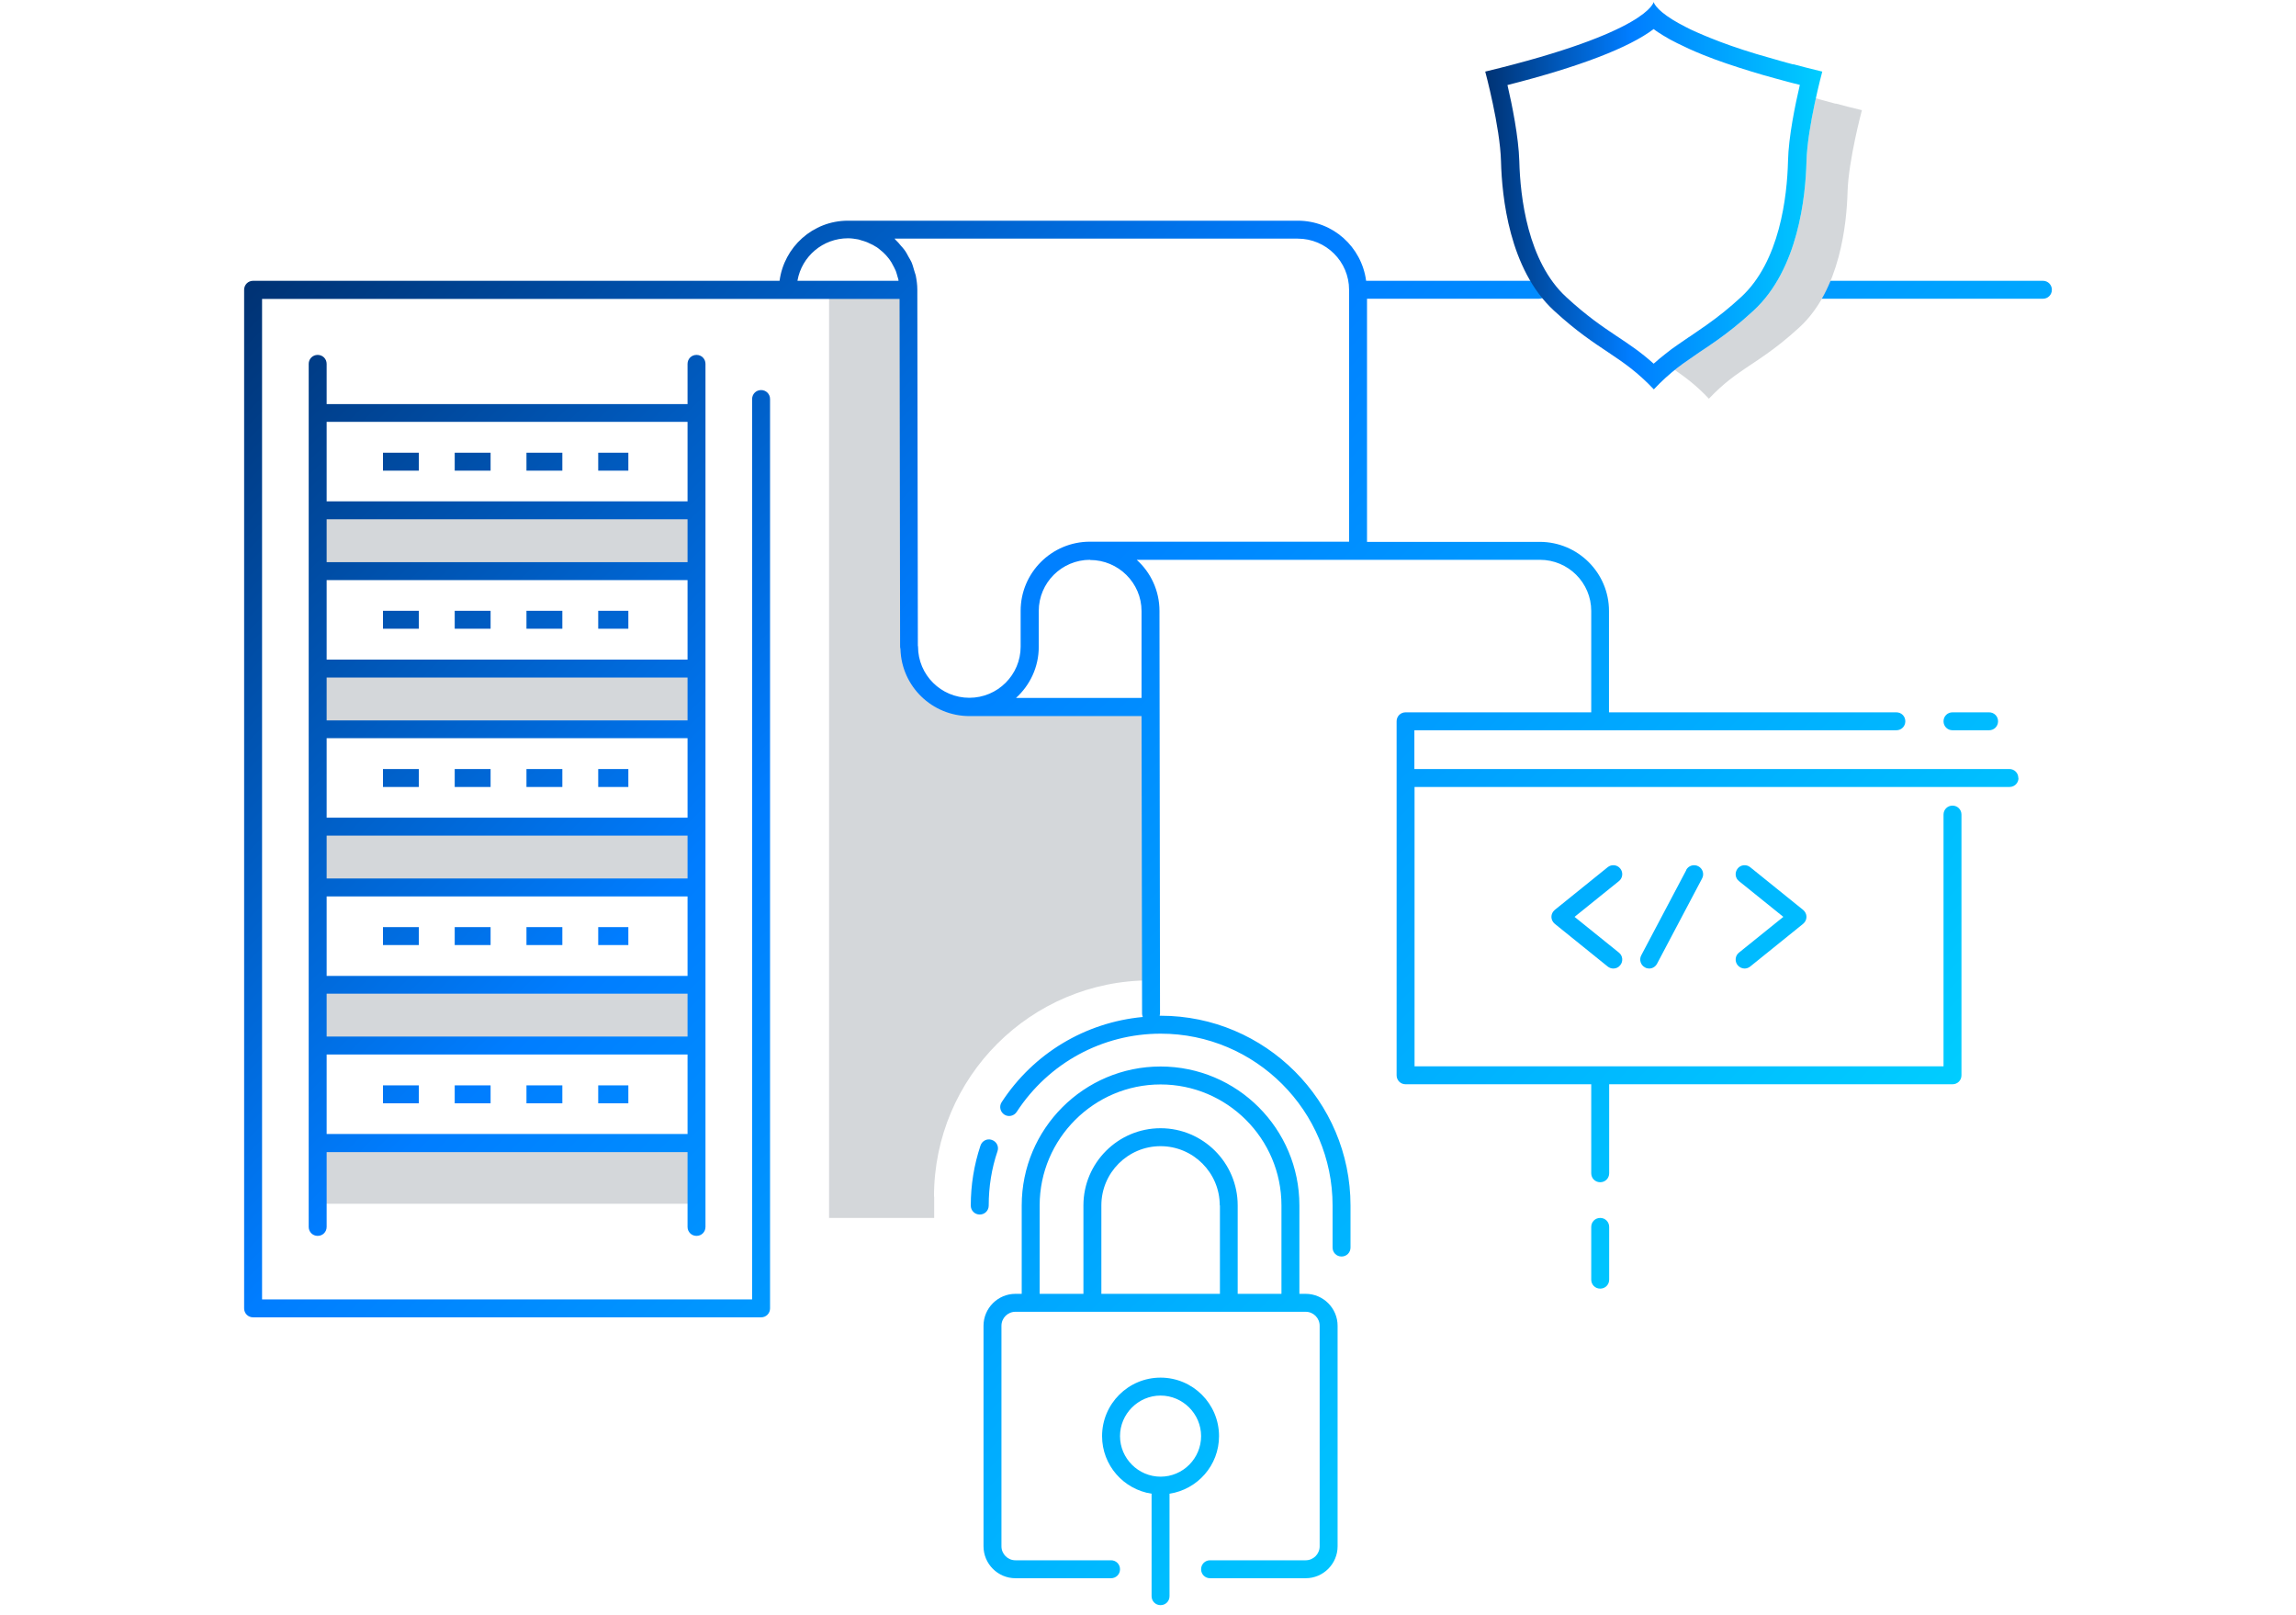 <?xml version="1.0" encoding="UTF-8"?>
<svg id="_레이어_1" data-name="레이어_1" xmlns="http://www.w3.org/2000/svg" xmlns:xlink="http://www.w3.org/1999/xlink" viewBox="0 0 128 90">
  <defs>
    <style>
      .cls-1 {
        fill: #d4d7da;
      }

      .cls-2 {
        fill: url(#_무제_그라디언트_150);
      }

      .cls-3 {
        fill: url(#_무제_그라디언트_189);
      }
    </style>
    <linearGradient id="_무제_그라디언트_189" data-name="무제 그라디언트 189" x1="94.48" y1="75.01" x2="24.51" y2="5.04" gradientUnits="userSpaceOnUse">
      <stop offset="0" stop-color="#00cdff"/>
      <stop offset=".59" stop-color="#007dff"/>
      <stop offset="1" stop-color="#003273"/>
    </linearGradient>
    <linearGradient id="_무제_그라디언트_150" data-name="무제 그라디언트 150" x1="101.58" y1="10.91" x2="82.79" y2="10.91" gradientUnits="userSpaceOnUse">
      <stop offset="0" stop-color="#00cdff"/>
      <stop offset=".57" stop-color="#007dff"/>
      <stop offset="1" stop-color="#003273"/>
    </linearGradient>
  </defs>
  <g>
    <path class="cls-1" d="M52.07,66.69c0-6.66,5.4-12.05,12.05-12.05v-15.24h-10.08c-1.86,0-3.36-1.5-3.36-3.35h-.01l-.03-19.9h-4.42v51.73h5.86v-1.19Z"/>
    <rect class="cls-1" x="17.71" y="28.44" width="21.12" height="3.39"/>
    <rect class="cls-1" x="17.71" y="37.26" width="21.12" height="3.39"/>
    <rect class="cls-1" x="17.71" y="46.07" width="21.12" height="3.39"/>
    <rect class="cls-1" x="17.71" y="54.89" width="21.12" height="3.39"/>
    <rect class="cls-1" x="17.71" y="63.7" width="21.12" height="3.39"/>
    <path class="cls-3" d="M108.85,40.7c-.28,0-.5-.22-.5-.5s.22-.5.5-.5h2.04c.28,0,.5.22.5.5s-.22.5-.5.5h-2.04ZM89.21,67.88c-.28,0-.5.22-.5.5v2.94c0,.28.22.5.5.5s.5-.22.5-.5v-2.94c0-.28-.22-.5-.5-.5ZM112.53,43.36c0,.28-.22.5-.5.5h-33.17v15.57h29.49v-14.03c0-.28.22-.5.5-.5s.5.22.5.5v14.53c0,.28-.22.5-.5.5h-19.14v4.96c0,.28-.22.5-.5.5s-.5-.22-.5-.5v-4.96h-10.35c-.28,0-.5-.22-.5-.5v-19.73c0-.28.22-.5.5-.5h10.35v-5.65c0-1.57-1.28-2.85-2.86-2.85h-22.48c.78.7,1.27,1.72,1.27,2.85l.03,22.44s-.01.08-.02.12c.02,0,.04,0,.06,0,5.83,0,10.58,4.75,10.58,10.58v2.34c0,.28-.22.5-.5.5s-.5-.22-.5-.5v-2.34c0-5.28-4.3-9.58-9.58-9.58-3.25,0-6.25,1.63-8.03,4.36-.15.23-.46.3-.69.15-.23-.15-.3-.46-.15-.69,1.78-2.73,4.67-4.45,7.87-4.75-.02-.06-.04-.11-.04-.18l-.03-16.59h-9.59c-2.09,0-3.79-1.66-3.85-3.73,0-.04-.02-.07-.02-.12l-.03-19.4h-6.21s0,0-.01,0H14.61v55.76h27.32V22.24c0-.28.22-.5.5-.5s.5.22.5.5v50.68c0,.28-.22.5-.5.5H14.11c-.28,0-.5-.22-.5-.5V16.15c0-.28.22-.5.5-.5h29.35c.25-1.88,1.85-3.35,3.81-3.35h25.08c1.96,0,3.56,1.46,3.81,3.35h9.63c.28,0,.5.22.5.5s-.22.5-.5.5h-9.58v13.55h9.63c2.13,0,3.86,1.73,3.86,3.85v5.65h16.02c.28,0,.5.22.5.5s-.22.5-.5.5h-26.87v2.16h33.17c.28,0,.5.22.5.5ZM44.46,15.65h5.63s0-.03,0-.04c-.01-.06-.03-.12-.05-.18-.03-.11-.06-.22-.1-.33-.03-.06-.06-.13-.09-.19-.05-.1-.1-.19-.15-.28-.04-.06-.08-.12-.12-.18-.06-.08-.13-.16-.2-.24-.05-.05-.1-.1-.15-.15-.08-.07-.16-.13-.24-.2-.06-.04-.11-.09-.18-.12-.09-.06-.18-.11-.28-.15-.06-.03-.12-.06-.19-.09-.11-.04-.22-.08-.34-.11-.06-.02-.11-.04-.17-.05-.18-.03-.36-.06-.55-.06-1.41,0-2.58,1.01-2.82,2.35ZM60.77,31.2c-1.58,0-2.86,1.28-2.86,2.85v2c0,1.13-.49,2.14-1.27,2.85h7v-4.84c0-1.57-1.29-2.85-2.87-2.85ZM75.21,30.2v-14.05c0-1.57-1.28-2.85-2.86-2.85h-22.48s.04.05.06.07c.11.1.2.21.29.32.07.08.15.16.21.25.09.12.16.26.23.39.05.09.11.18.15.27.07.16.11.32.16.49.02.09.06.17.08.25.05.26.09.52.09.8l.03,19.84s.01.04.01.06c0,1.57,1.28,2.85,2.86,2.85s2.86-1.28,2.86-2.85v-2c0-2.12,1.73-3.85,3.86-3.85h14.45ZM94.01,48.49l-2.51,4.75c-.13.24-.04.55.21.68.07.04.15.06.23.06.18,0,.35-.1.44-.27l2.51-4.75c.13-.24.04-.55-.21-.68-.24-.13-.55-.04-.68.21ZM96.87,53.79c.1.12.24.19.39.19.11,0,.22-.04.31-.11l2.95-2.38c.12-.1.19-.24.19-.39s-.07-.29-.19-.39l-2.95-2.38c-.21-.17-.53-.14-.7.08-.17.22-.14.53.08.7l2.47,1.99-2.47,1.99c-.22.17-.25.49-.08.7ZM90.33,48.41c-.17-.22-.49-.25-.7-.08l-2.95,2.38c-.12.1-.19.24-.19.39s.07.29.19.39l2.95,2.38c.09.07.2.11.31.11.15,0,.29-.06.39-.19.17-.21.14-.53-.08-.7l-2.47-1.99,2.47-1.99c.22-.17.25-.49.08-.7ZM113.89,15.65h-13.55c-.28,0-.5.22-.5.5s.22.5.5.5h13.55c.28,0,.5-.22.5-.5s-.22-.5-.5-.5ZM55.12,67.18c0-1.03.16-2.05.49-3.02.09-.26-.05-.54-.32-.63-.26-.09-.54.05-.63.32-.36,1.08-.54,2.2-.54,3.34,0,.28.22.5.5.5s.5-.22.5-.5ZM74.57,73.89v12.29c0,.98-.8,1.78-1.78,1.78h-5.33c-.28,0-.5-.22-.5-.5s.22-.5.5-.5h5.33c.43,0,.78-.35.78-.78v-12.29c0-.43-.35-.78-.78-.78h-16.18c-.43,0-.78.35-.78.78v12.29c0,.43.35.78.78.78h5.33c.28,0,.5.22.5.5s-.22.5-.5.5h-5.33c-.98,0-1.78-.8-1.78-1.78v-12.29c0-.98.8-1.78,1.78-1.78h.35v-4.93c0-4.27,3.47-7.74,7.74-7.74s7.74,3.47,7.74,7.74v4.93h.35c.98,0,1.78.8,1.78,1.78ZM68,67.18c0-1.82-1.48-3.3-3.3-3.3s-3.3,1.48-3.3,3.3v4.93h6.61v-4.93ZM71.44,72.11v-4.93c0-3.72-3.03-6.74-6.74-6.74s-6.74,3.03-6.74,6.74v4.93h2.44v-4.93c0-2.37,1.93-4.3,4.3-4.3s4.3,1.93,4.3,4.3v4.93h2.44ZM65.2,83.25v5.71c0,.28-.22.5-.5.5s-.5-.22-.5-.5v-5.71c-1.56-.24-2.76-1.58-2.76-3.21,0-1.8,1.46-3.26,3.26-3.26s3.26,1.46,3.26,3.26c0,1.63-1.2,2.97-2.76,3.21ZM64.7,82.3c1.25,0,2.26-1.02,2.26-2.26s-1.02-2.26-2.26-2.26-2.26,1.02-2.26,2.26,1.02,2.26,2.26,2.26ZM23.35,26.23v-1h-2v1h2ZM35.03,25.23h-1.68v1h1.68v-1ZM31.35,25.23h-2v1h2v-1ZM27.35,25.23h-2v1h2v-1ZM21.35,35.04h2v-1h-2v1ZM29.35,35.04h2v-1h-2v1ZM25.35,35.04h2v-1h-2v1ZM33.35,34.04v1h1.68v-1h-1.68ZM27.35,42.86h-2v1h2v-1ZM23.35,43.86v-1h-2v1h2ZM35.03,42.86h-1.68v1h1.68v-1ZM31.35,42.86h-2v1h2v-1ZM27.35,51.67h-2v1h2v-1ZM23.35,52.67v-1h-2v1h2ZM35.03,51.67h-1.68v1h1.68v-1ZM31.35,51.67h-2v1h2v-1ZM33.35,60.49v1h1.68v-1h-1.68ZM29.35,61.49h2v-1h-2v1ZM21.35,61.49h2v-1h-2v1ZM25.35,61.49h2v-1h-2v1ZM38.33,68.38v-4.17h-20.12v4.17c0,.28-.22.5-.5.5s-.5-.22-.5-.5V20.28c0-.28.22-.5.5-.5s.5.22.5.5v2.24h20.12v-2.24c0-.28.22-.5.5-.5s.5.22.5.5v48.1c0,.28-.22.5-.5.5s-.5-.22-.5-.5ZM18.21,37.76v2.39h20.12v-2.39h-20.12ZM38.33,36.76v-4.43h-20.12v4.43h20.12ZM18.21,41.14v4.43h20.12v-4.43h-20.12ZM18.21,46.57v2.39h20.12v-2.39h-20.12ZM18.21,49.96v4.43h20.12v-4.43h-20.12ZM38.33,28.94h-20.12v2.39h20.12v-2.39ZM18.21,57.77h20.12v-2.39h-20.12v2.39ZM18.21,23.51v4.43h20.12v-4.43h-20.12ZM38.33,63.2v-4.43h-20.12v4.43h20.12Z"/>
  </g>
  <g>
    <path class="cls-1" d="M102.33,5.78c-.23-.06-.45-.12-.66-.18-.16-.04-.29-.08-.44-.13-.23,1.05-.49,2.46-.52,3.53-.05,1.94-.45,6.01-2.95,8.31-.78.72-1.44,1.23-2.03,1.65-.35.25-.68.47-1,.68-.21.14-.42.28-.62.43-.21.14-.41.29-.62.45-.04.03-.08.07-.12.1.62.43,1.22.88,1.9,1.6.42-.44.8-.78,1.17-1.07.19-.15.37-.28.56-.41.19-.13.37-.26.57-.39.29-.19.59-.39.91-.62.54-.38,1.13-.84,1.84-1.49,2.27-2.09,2.63-5.78,2.68-7.55.05-1.76.8-4.55.8-4.55-.52-.12-1.01-.25-1.46-.37Z"/>
    <path class="cls-2" d="M99.97,3.59c-.25-.07-.5-.13-.73-.2-.47-.13-.91-.26-1.32-.38-1.03-.31-1.87-.61-2.56-.89-.28-.11-.53-.22-.76-.32s-.44-.2-.63-.3c-.28-.14-.52-.28-.72-.4-1-.62-1.06-.99-1.06-.99,0,0-.26,1.68-9.39,3.88,0,0,.83,3.07.88,5.01.05,1.94.45,6.01,2.95,8.31s3.73,2.45,5.57,4.39c.46-.49.88-.86,1.29-1.18.21-.16.41-.31.62-.45s.41-.28.62-.43c.32-.21.65-.43,1-.68.59-.42,1.25-.93,2.03-1.65,2.5-2.3,2.9-6.37,2.95-8.31.05-1.94.88-5.01.88-5.01-.57-.14-1.11-.27-1.61-.41ZM99.68,8.98c-.05,1.98-.46,5.6-2.62,7.58-.64.59-1.25,1.08-1.93,1.56-.32.23-.62.42-.9.62l-.08.05c-.22.15-.43.29-.64.44-.22.15-.44.31-.66.49-.23.18-.45.36-.66.55-.72-.65-1.37-1.08-2.05-1.53-.82-.55-1.67-1.12-2.82-2.18-2.16-1.98-2.57-5.6-2.62-7.58-.04-1.34-.4-3.13-.66-4.24,4.02-1.02,6.77-2.08,8.15-3.12.15.12.33.23.52.35.24.15.51.3.8.44.2.1.43.21.67.32.24.11.51.22.8.34.77.31,1.66.61,2.64.91.42.13.87.26,1.35.39.24.07.49.13.74.2.2.05.41.11.63.16-.26,1.11-.63,2.9-.66,4.24Z"/>
  </g>
</svg>